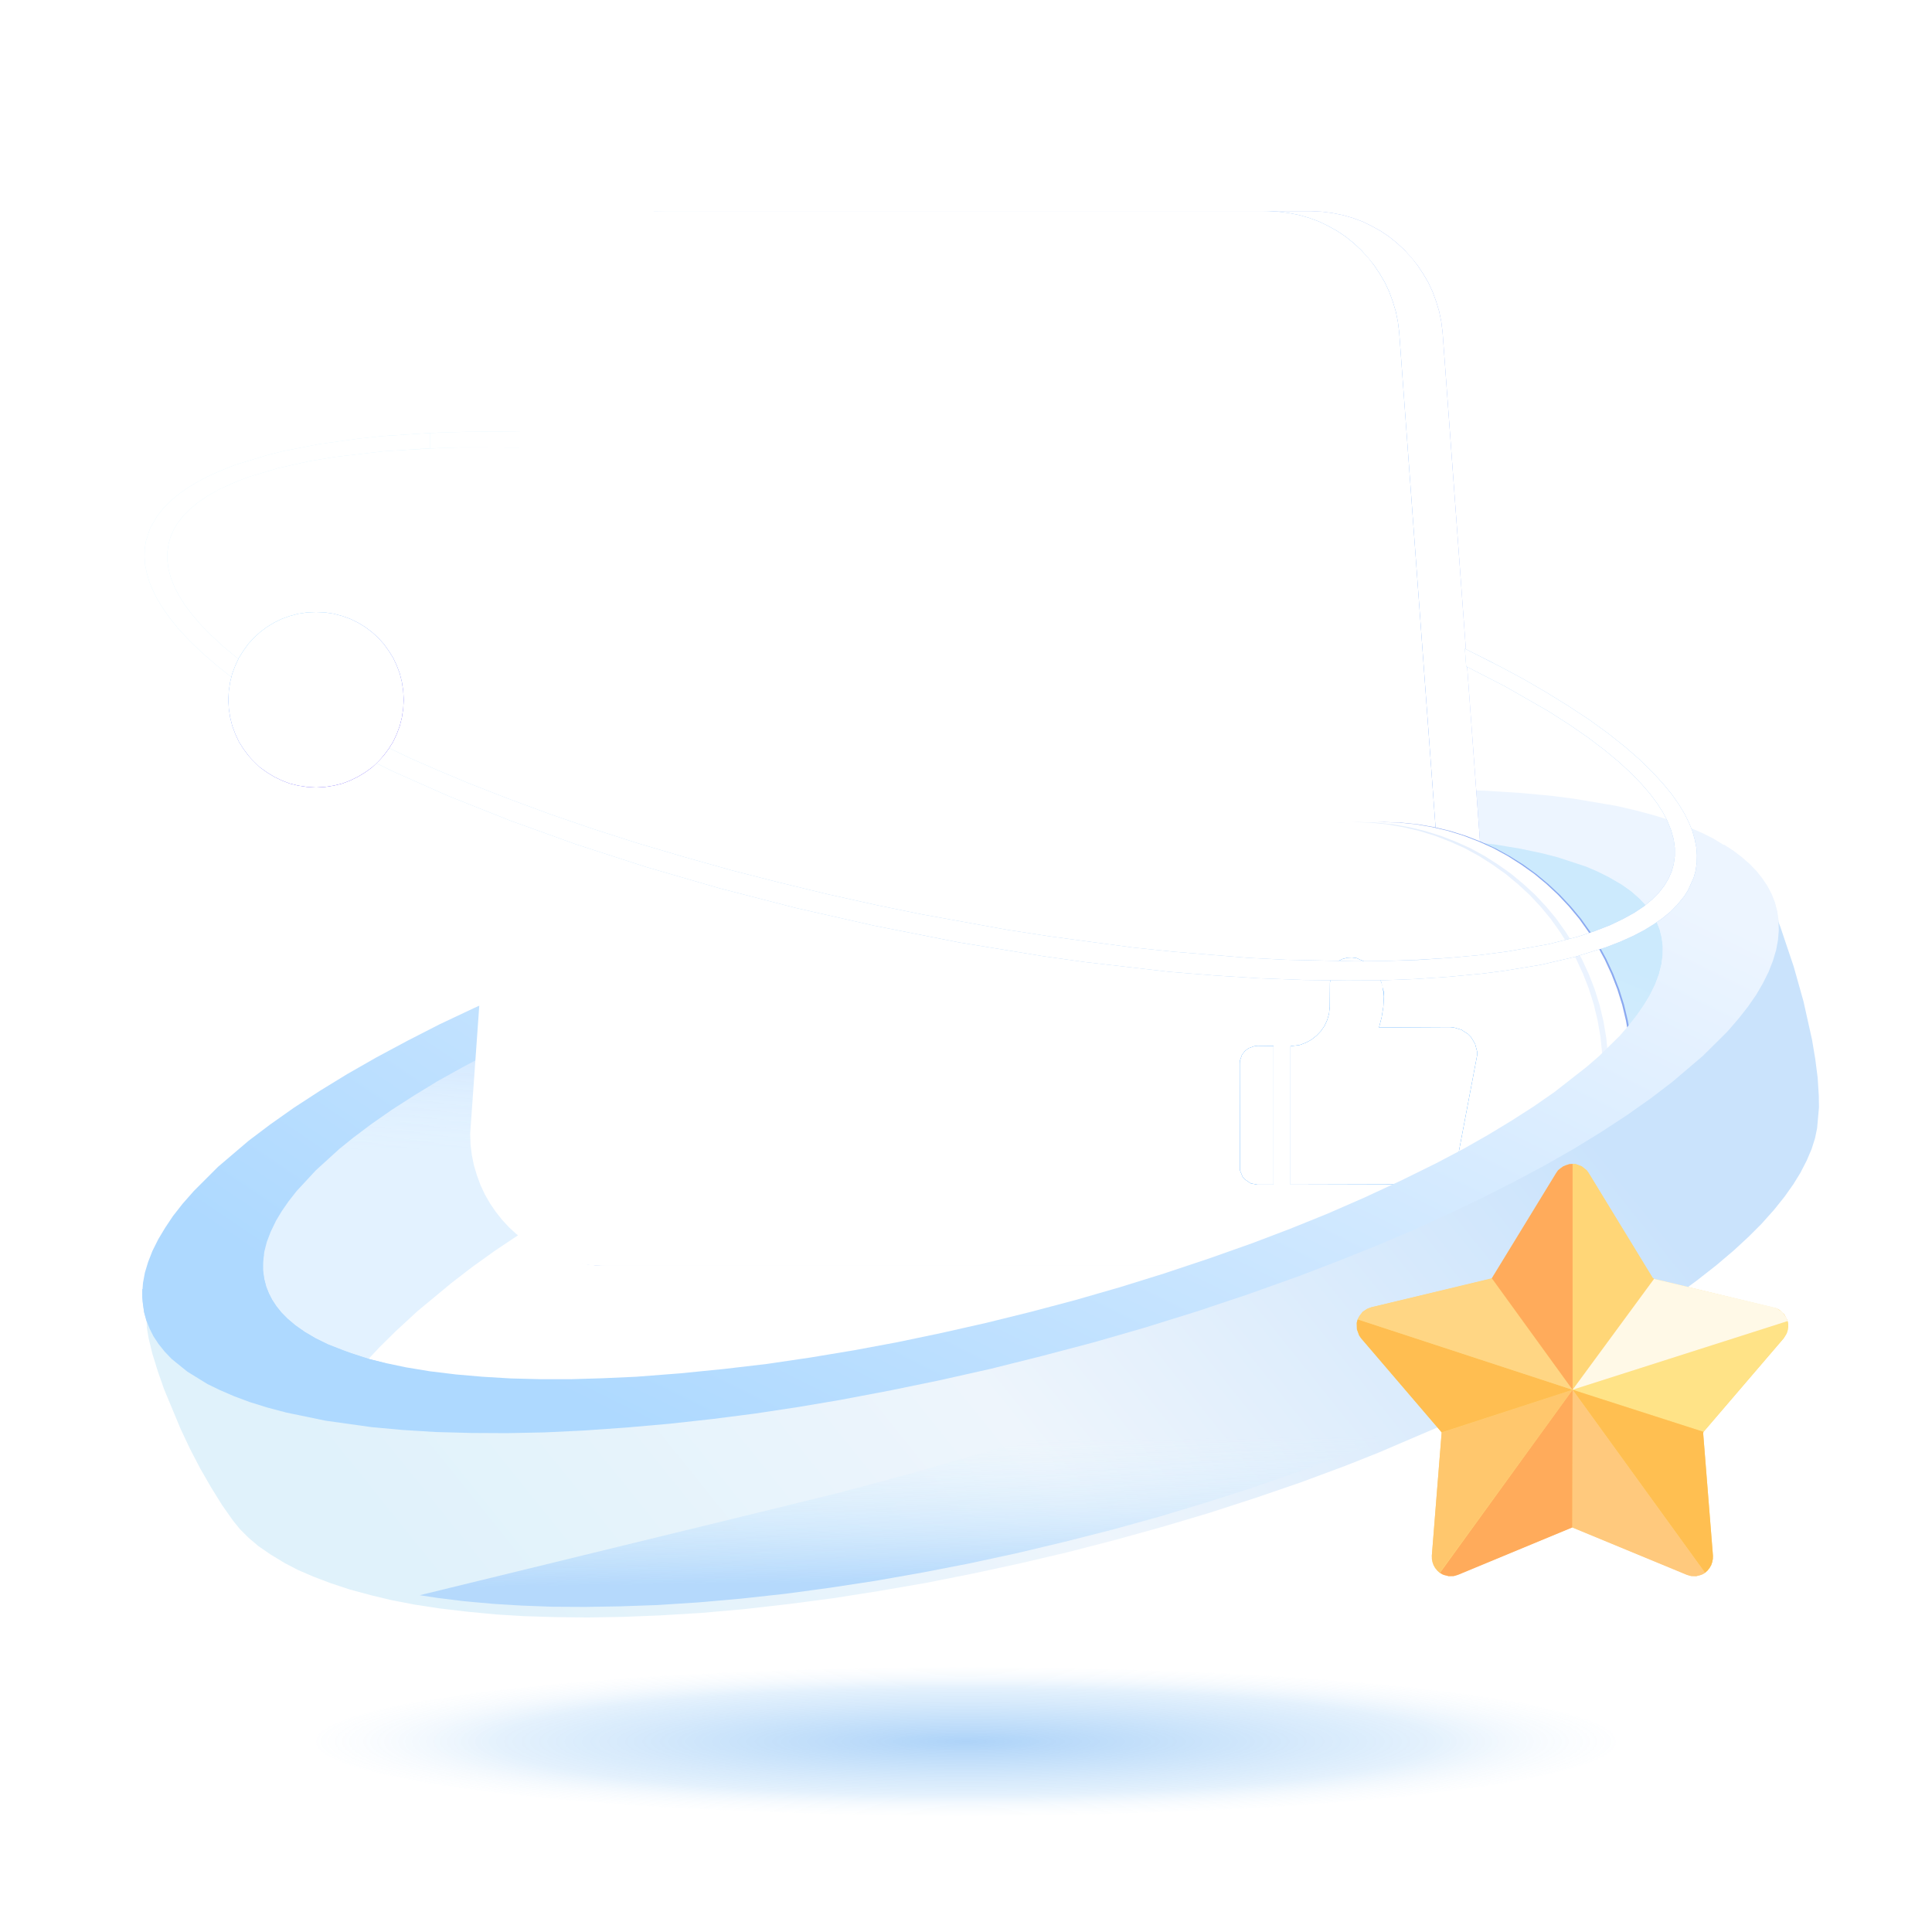 <?xml version="1.0" standalone="no"?><!DOCTYPE svg PUBLIC "-//W3C//DTD SVG 1.1//EN" "http://www.w3.org/Graphics/SVG/1.1/DTD/svg11.dtd"><svg height="1024" node-id="1" sillyvg="true" template-height="1024" template-width="1024" version="1.1" viewBox="0 0 1024 1024" width="1024" xmlns="http://www.w3.org/2000/svg" xmlns:xlink="http://www.w3.org/1999/xlink"><defs node-id="184"><linearGradient gradientUnits="objectBoundingBox" id="linear-gradient" node-id="3" spreadMethod="pad" x1="0.816" x2="0.532" y1="0.098" y2="0.363"><stop offset="0" stop-color="#cceafd"></stop><stop offset="1" stop-color="#e3f2ff"></stop></linearGradient><linearGradient gradientUnits="objectBoundingBox" id="linear-gradient-4" node-id="15" spreadMethod="pad" x1="0.367" x2="0.382" y1="0.233" y2="0.688"><stop offset="0" stop-color="#a4c5fd"></stop><stop offset="1" stop-color="#daeeff" stop-opacity="0"></stop></linearGradient><linearGradient gradientUnits="objectBoundingBox" id="linear-gradient-5" node-id="18" spreadMethod="pad" x1="0.888" x2="0.023" y1="0.208" y2="0.687"><stop offset="0" stop-color="#edf5ff"></stop><stop offset="1" stop-color="#aed9ff"></stop></linearGradient><linearGradient gradientUnits="objectBoundingBox" id="linearGradient1" node-id="204" spreadMethod="pad" x1="0.024" x2="1" y1="0.117" y2="0.772"><stop offset="0" stop-color="#dcf5ff"></stop><stop offset="1" stop-color="#91c2fa"></stop></linearGradient><linearGradient gradientUnits="objectBoundingBox" id="linear-gradient-7" node-id="31" spreadMethod="pad" x1="0.5" x2="0.5" y1="0" y2="1"><stop offset="0" stop-color="#86acf8"></stop><stop offset="0.245" stop-color="#78a1f9"></stop><stop offset="0.469" stop-color="#9bbaff"></stop><stop offset="1" stop-color="#2461ec"></stop></linearGradient><linearGradient gradientUnits="objectBoundingBox" id="linear-gradient-8" node-id="43" spreadMethod="pad" x1="0.5" x2="0.5" y1="0" y2="1"><stop offset="0" stop-color="#7ab2fa"></stop><stop offset="1" stop-color="#266cf4"></stop></linearGradient><linearGradient gradientUnits="objectBoundingBox" id="linear-gradient-9" node-id="73" spreadMethod="pad" x1="0" x2="1" y1="0.482" y2="0.5"><stop offset="0" stop-color="#dae7f9"></stop><stop offset="1" stop-color="#ecf4ff"></stop></linearGradient><linearGradient gradientUnits="objectBoundingBox" id="linear-gradient-10" node-id="90" spreadMethod="pad" x1="0.12" x2="0.935" y1="0.809" y2="0.536"><stop offset="0" stop-color="#e0f2fb"></stop><stop offset="0.468" stop-color="#eef5fc"></stop><stop offset="1" stop-color="#cae3fc"></stop></linearGradient><linearGradient gradientUnits="objectBoundingBox" id="linear-gradient-11" node-id="96" spreadMethod="pad" x1="0.44" x2="0.449" y1="0.643" y2="0.941"><stop offset="0" stop-color="#e3f5ff" stop-opacity="0"></stop><stop offset="1" stop-color="#b5d9fc"></stop></linearGradient><linearGradient gradientUnits="objectBoundingBox" id="linear-gradient-12" node-id="99" spreadMethod="pad" x1="0.058" x2="0.906" y1="0.659" y2="0.044"><stop offset="0" stop-color="#aed9ff"></stop><stop offset="1" stop-color="#edf5ff"></stop></linearGradient><linearGradient gradientUnits="objectBoundingBox" id="linear-gradient-6" node-id="21" spreadMethod="pad" x1="0.024" x2="1" y1="0.117" y2="0.772"><stop offset="0" stop-color="#dcf5ff"></stop><stop offset="1" stop-color="#91c2fa"></stop></linearGradient><linearGradient gradientUnits="objectBoundingBox" id="linear-gradient-14" node-id="109" spreadMethod="pad" x1="0.257" x2="0.73" y1="0.098" y2="0.932"><stop offset="0" stop-color="#72c4ff"></stop><stop offset="1" stop-color="#3416f8"></stop></linearGradient><radialGradient cx="0.5" cy="0.5" fx="0.5" fy="0.5" gradientUnits="objectBoundingBox" id="radial-gradient" node-id="9" r="0.537" rev="1" spreadMethod="pad"><stop offset="0" stop-color="#117fec" stop-opacity="0.341"></stop><stop offset="0.67" stop-color="#2b93ee" stop-opacity="0.129"></stop><stop offset="1" stop-color="#ffffff" stop-opacity="0"></stop></radialGradient><filter filterUnits="objectBoundingBox" height="147.159" id="减去_25" node-id="24" width="703.727" x="146.415" y="216.472"><feOffset color-interpolation-filters="linearRGB" dx="0" dy="0" in="SourceGraphic" result="result1"></feOffset><feGaussianBlur color-interpolation-filters="linearRGB" in="result1" result="blur" stdDeviation="3 3"></feGaussianBlur><feFlood color-interpolation-filters="linearRGB" flood-color="#ffffff" result="color"></feFlood><feComposite color-interpolation-filters="linearRGB" in="SourceGraphic" in2="blur" operator="out" result="result4"></feComposite><feComposite color-interpolation-filters="linearRGB" in="color" in2="result4" operator="in" result="result5"></feComposite><feComposite color-interpolation-filters="linearRGB" in="result5" in2="SourceGraphic" operator="in" result="result6"></feComposite></filter><filter filterUnits="objectBoundingBox" height="670.758" id="路径_1737" node-id="36" width="623.551" x="224.227" y="56.033"><feOffset color-interpolation-filters="linearRGB" dx="0" dy="0" in="SourceGraphic" result="result1"></feOffset><feGaussianBlur color-interpolation-filters="linearRGB" in="result1" result="blur-2" stdDeviation="7.5 7.5"></feGaussianBlur><feFlood color-interpolation-filters="linearRGB" flood-color="#ffffff" flood-opacity="0.588" result="color-2"></feFlood><feComposite color-interpolation-filters="linearRGB" in="SourceGraphic" in2="blur-2" operator="out" result="result4"></feComposite><feComposite color-interpolation-filters="linearRGB" in="color-2" in2="result4" operator="in" result="result5"></feComposite><feComposite color-interpolation-filters="linearRGB" in="result5" in2="SourceGraphic" operator="in" result="result6"></feComposite></filter><filter filterUnits="objectBoundingBox" height="670.758" id="路径_1738" node-id="46" width="625.951" x="199.027" y="56.033"><feOffset color-interpolation-filters="linearRGB" dx="0" dy="0" in="SourceGraphic" result="result1"></feOffset><feGaussianBlur color-interpolation-filters="linearRGB" in="result1" result="blur-3" stdDeviation="20 20"></feGaussianBlur><feFlood color-interpolation-filters="linearRGB" flood-color="#ffffff" flood-opacity="0.788" result="color-3"></feFlood><feComposite color-interpolation-filters="linearRGB" in="SourceGraphic" in2="blur-3" operator="out" result="result4"></feComposite><feComposite color-interpolation-filters="linearRGB" in="color-3" in2="result4" operator="in" result="result5"></feComposite><feComposite color-interpolation-filters="linearRGB" in="result5" in2="SourceGraphic" operator="in" result="result6"></feComposite></filter><filter filterUnits="objectBoundingBox" height="670.758" id="路径_1739" node-id="53" width="623.551" x="200.227" y="56.033"><feOffset color-interpolation-filters="linearRGB" dx="-3" dy="0" in="SourceGraphic" result="result1"></feOffset><feGaussianBlur color-interpolation-filters="linearRGB" in="result1" result="blur-4" stdDeviation="3 3"></feGaussianBlur><feFlood color-interpolation-filters="linearRGB" flood-color="#ffffff" flood-opacity="0.4" result="color-4"></feFlood><feComposite color-interpolation-filters="linearRGB" in="SourceGraphic" in2="blur-4" operator="out" result="result4"></feComposite><feComposite color-interpolation-filters="linearRGB" in="color-4" in2="result4" operator="in" result="result5"></feComposite><feComposite color-interpolation-filters="linearRGB" in="result5" in2="SourceGraphic" operator="in" result="result6"></feComposite></filter><filter filterUnits="objectBoundingBox" height="194.516" id="路径_1740" node-id="60" width="313.032" x="355.484" y="198.17"><feOffset color-interpolation-filters="linearRGB" dx="0" dy="6" in="SourceGraphic" result="result1"></feOffset><feGaussianBlur color-interpolation-filters="linearRGB" in="result1" result="blur-5" stdDeviation="6 6"></feGaussianBlur><feFlood color-interpolation-filters="linearRGB" flood-color="#023d8a" flood-opacity="0.251" result="result3"></feFlood><feComposite color-interpolation-filters="linearRGB" in="result3" in2="blur-5" operator="in" result="result4"></feComposite><feComposite color-interpolation-filters="linearRGB" in="SourceGraphic" in2="result4" operator="over" result="result5"></feComposite></filter><filter filterUnits="objectBoundingBox" height="316.8" id="椭圆_700" node-id="66" width="316.8" x="575.09" y="409.29"><feOffset color-interpolation-filters="linearRGB" dx="-1" dy="0" in="SourceGraphic" result="result1"></feOffset><feGaussianBlur color-interpolation-filters="linearRGB" in="result1" result="blur-6" stdDeviation="1.5 1.5"></feGaussianBlur><feFlood color-interpolation-filters="linearRGB" flood-color="#ffffff" flood-opacity="0.612" result="color-5"></feFlood><feComposite color-interpolation-filters="linearRGB" in="SourceGraphic" in2="blur-6" operator="out" result="result4"></feComposite><feComposite color-interpolation-filters="linearRGB" in="color-5" in2="result4" operator="in" result="result5"></feComposite><feComposite color-interpolation-filters="linearRGB" in="result5" in2="SourceGraphic" operator="in" result="result6"></feComposite></filter><filter filterUnits="objectBoundingBox" height="316.8" id="椭圆_701" node-id="76" width="318" x="560.99" y="409.29"><feOffset color-interpolation-filters="linearRGB" dx="-3" dy="0" in="SourceGraphic" result="result1"></feOffset><feGaussianBlur color-interpolation-filters="linearRGB" in="result1" result="blur-7" stdDeviation="6 6"></feGaussianBlur><feFlood color-interpolation-filters="linearRGB" flood-color="#ffffff" result="color-6"></feFlood><feComposite color-interpolation-filters="linearRGB" in="SourceGraphic" in2="blur-7" operator="out" result="result4"></feComposite><feComposite color-interpolation-filters="linearRGB" in="color-6" in2="result4" operator="in" result="result5"></feComposite><feComposite color-interpolation-filters="linearRGB" in="result5" in2="SourceGraphic" operator="in" result="result6"></feComposite></filter><filter filterUnits="objectBoundingBox" height="120.442" id="点赞_块" node-id="83" width="125.885" x="657.052" y="507.465"><feOffset color-interpolation-filters="linearRGB" dx="0" dy="0" in="SourceGraphic" result="result1"></feOffset><feGaussianBlur color-interpolation-filters="linearRGB" in="result1" result="blur-8" stdDeviation="6 6"></feGaussianBlur><feFlood color-interpolation-filters="linearRGB" flood-color="#ffffff" result="color-7"></feFlood><feComposite color-interpolation-filters="linearRGB" in="SourceGraphic" in2="blur-8" operator="out" result="result4"></feComposite><feComposite color-interpolation-filters="linearRGB" in="color-7" in2="result4" operator="in" result="result5"></feComposite><feComposite color-interpolation-filters="linearRGB" in="result5" in2="SourceGraphic" operator="in" result="result6"></feComposite></filter><filter filterUnits="objectBoundingBox" height="348.325" id="减去_21" node-id="102" width="987.425" x="-5.725" y="200.454"><feOffset color-interpolation-filters="linearRGB" dx="0" dy="0" in="SourceGraphic" result="result1"></feOffset><feGaussianBlur color-interpolation-filters="linearRGB" in="result1" result="blur-9" stdDeviation="3 3"></feGaussianBlur><feFlood color-interpolation-filters="linearRGB" flood-color="#ffffff" result="color-8"></feFlood><feComposite color-interpolation-filters="linearRGB" in="SourceGraphic" in2="blur-9" operator="out" result="result4"></feComposite><feComposite color-interpolation-filters="linearRGB" in="color-8" in2="result4" operator="in" result="result5"></feComposite><feComposite color-interpolation-filters="linearRGB" in="result5" in2="SourceGraphic" operator="in" result="result6"></feComposite></filter><filter filterUnits="objectBoundingBox" height="111.6" id="椭圆_744" node-id="112" width="111.6" x="111.7" y="315.07"><feOffset color-interpolation-filters="linearRGB" dx="0" dy="0" in="SourceGraphic" result="result1"></feOffset><feGaussianBlur color-interpolation-filters="linearRGB" in="result1" result="blur-10" stdDeviation="10 10"></feGaussianBlur><feFlood color-interpolation-filters="linearRGB" flood-color="#ffffff" flood-opacity="0.82" result="color-9"></feFlood><feComposite color-interpolation-filters="linearRGB" in="SourceGraphic" in2="blur-10" operator="out" result="result4"></feComposite><feComposite color-interpolation-filters="linearRGB" in="color-9" in2="result4" operator="in" result="result5"></feComposite><feComposite color-interpolation-filters="linearRGB" in="result5" in2="SourceGraphic" operator="in" result="result6"></feComposite></filter><clipPath id="clip-购物" node-id="119"><path d="M 0.00 0.00 L 1024.00 0.00 L 1024.00 1024.00 L 0.00 1024.00 Z" fill="#000000" fill-rule="nonzero" node-id="412" stroke="none" target-height="1024" target-width="1024" target-x="0" target-y="0"></path></clipPath><clipPath id="clip-path" node-id="13"><path d="M 183.30 719.50 L 191.50 710.40 L 198.80 703.10 L 207.40 695.10 L 219.20 685.00 L 237.40 670.80 L 260.40 654.70 L 273.50 646.30 L 288.30 637.40 L 303.30 628.90 L 319.90 620.20 L 338.40 611.20 L 352.20 604.80 L 382.80 592.00 L 399.70 585.50 L 416.30 579.50 L 434.00 573.60 L 452.90 567.80 L 472.80 562.10 L 495.70 556.10 L 517.90 550.70 L 539.30 545.80 L 560.10 541.50 L 581.20 537.60 L 620.80 531.10 L 639.30 528.70 L 664.30 525.80 L 687.40 523.80 L 708.80 522.40 L 730.20 521.60 L 749.40 521.30 L 766.70 521.60 L 784.00 522.40 L 798.70 523.50 L 811.30 525.00 L 829.00 528.20 L 840.80 531.70 L 845.40 533.60 L 848.80 535.40 L 851.10 537.10 L 852.60 538.70 L 855.10 543.80 L 857.90 547.80 L 859.40 549.10 L 860.90 549.80 L 862.20 549.90 L 864.90 549.30 L 867.90 546.90 L 869.40 545.20 L 875.20 535.40 L 878.90 527.10 L 880.70 521.70 L 882.10 516.00 L 883.00 509.60 L 883.10 500.80 L 882.50 496.10 L 881.50 491.50 L 879.80 486.80 L 877.50 482.00 L 873.10 475.20 L 866.60 468.30 L 863.30 465.70 L 859.10 463.10 L 853.80 460.50 L 847.20 457.80 L 838.50 455.10 L 828.20 452.40 L 816.00 449.90 L 803.70 447.90 L 790.20 446.10 L 775.10 444.60 L 744.10 442.80 L 710.00 442.40 L 674.00 443.40 L 637.10 446.00 L 618.30 447.90 L 599.50 450.20 L 580.80 453.00 L 562.20 456.20 L 543.80 459.80 L 525.70 463.90 L 508.20 468.40 L 473.30 478.10 L 416.10 494.50 L 371.80 508.30 L 350.00 515.60 L 328.90 523.20 L 308.50 531.00 L 293.30 537.20 L 264.40 550.20 L 250.70 557.00 L 237.10 564.20 L 224.20 571.70 L 211.80 579.40 L 200.10 587.40 L 190.90 594.20 L 182.10 601.20 L 173.70 608.30 L 165.80 615.70 L 158.40 623.30 L 152.30 630.10 L 147.20 636.30 L 143.10 642.00 L 139.90 647.20 L 136.80 652.90 L 134.50 658.00 L 132.90 662.70 L 131.90 667.00 L 131.30 671.50 L 131.10 675.60 L 131.40 679.40 L 132.20 683.00 L 133.30 686.50 L 136.50 692.80 L 141.60 699.10 L 145.00 702.30 L 148.70 705.10 L 154.60 708.90 L 160.50 711.90 L 166.50 714.50 L 176.60 717.90 L 183.30 719.50 Z" fill="#000000" fill-rule="nonzero" id="路径_1773" node-id="14" stroke="none" target-height="277.1" target-width="752" target-x="131.1" target-y="442.4"></path></clipPath><clipPath id="clip-path-2" node-id="94"><path d="M 78.10 702.60 L 82.70 716.40 L 91.20 739.40 L 98.80 757.80 L 103.00 767.10 L 112.30 785.00 L 117.30 793.30 L 122.30 800.50 L 125.90 805.00 L 130.40 809.50 L 135.70 813.90 L 142.00 818.40 L 149.50 822.80 L 156.60 826.50 L 164.70 830.10 L 173.90 833.60 L 184.20 836.90 L 195.70 840.10 L 206.60 842.60 L 218.60 844.90 L 231.70 846.90 L 246.10 848.70 L 261.80 850.10 L 276.60 851.00 L 292.70 851.60 L 310.00 851.70 L 328.60 851.40 L 348.60 850.70 L 370.20 849.30 L 392.90 847.30 L 416.60 844.70 L 440.20 841.50 L 464.40 837.80 L 489.30 833.40 L 514.00 828.60 L 539.00 823.20 L 564.20 817.20 L 589.40 810.80 L 614.30 803.90 L 639.20 796.40 L 663.90 788.50 L 688.10 780.10 L 711.70 771.30 L 729.40 764.40 L 746.60 757.20 L 779.60 742.30 L 799.20 732.70 L 817.00 723.50 L 833.10 714.80 L 847.60 706.40 L 862.40 697.50 L 875.70 689.00 L 887.40 680.90 L 897.80 673.30 L 908.40 665.10 L 917.50 657.30 L 925.50 650.00 L 932.30 643.20 L 939.00 635.70 L 944.60 628.70 L 949.20 622.20 L 952.90 616.10 L 956.30 609.50 L 958.80 603.40 L 960.70 597.70 L 961.80 592.40 L 962.40 587.10 L 962.70 575.10 L 962.10 565.60 L 960.80 555.60 L 957.00 535.30 L 954.60 525.30 L 949.40 506.80 L 942.30 485.70 L 939.30 478.00 L 938.80 477.50 L 937.10 477.50 L 935.60 478.20 L 932.70 480.50 L 928.50 484.60 L 919.00 495.50 L 908.10 509.20 L 896.90 524.10 L 869.30 562.90 L 767.30 626.80 L 554.60 711.30 L 310.90 747.50 L 157.70 734.50 Z" fill="#000000" fill-rule="nonzero" id="路径_1780" node-id="95" stroke="none" target-height="374.2" target-width="884.6" target-x="78.1" target-y="477.5"></path></clipPath></defs><g clip-path="url(#clip-购物)" id="购物" node-id="121"><path d="M 0.00 0.00 L 1024.00 0.00 L 1024.00 1024.00 L 0.00 1024.00 Z" fill="#01275a" fill-opacity="0" fill-rule="nonzero" node-id="423" stroke="none" target-height="1024" target-width="1024" target-x="0" target-y="0"></path><path d="M 856.50 923.00 L 856.20 924.60 L 855.30 926.30 L 853.80 928.00 L 851.20 930.00 L 847.40 932.10 L 843.00 934.00 L 830.20 938.10 L 810.10 942.70 L 796.70 945.20 L 780.80 947.60 L 747.20 951.80 L 727.50 953.70 L 697.30 956.20 L 663.50 958.40 L 628.70 960.00 L 591.00 961.30 L 552.50 962.10 L 512.00 962.40 L 471.50 962.10 L 433.00 961.30 L 395.30 960.00 L 360.50 958.40 L 326.70 956.20 L 296.50 953.70 L 276.80 951.80 L 243.20 947.60 L 227.30 945.20 L 202.50 940.30 L 186.70 936.00 L 176.60 932.10 L 172.80 930.00 L 170.20 928.00 L 168.70 926.30 L 167.80 924.60 L 167.50 923.00 L 167.80 921.50 L 168.70 919.80 L 170.20 918.00 L 172.80 916.10 L 176.60 914.00 L 186.70 910.10 L 202.50 905.70 L 213.90 903.30 L 227.30 900.90 L 259.10 896.30 L 296.50 892.40 L 326.70 889.90 L 360.50 887.70 L 395.30 886.00 L 433.00 884.80 L 471.50 884.00 L 512.00 883.70 L 552.50 884.00 L 591.00 884.80 L 628.70 886.00 L 663.50 887.70 L 697.30 889.90 L 727.50 892.40 L 747.20 894.30 L 780.80 898.40 L 796.70 900.90 L 810.10 903.30 L 830.20 908.00 L 843.00 912.10 L 847.40 914.00 L 851.20 916.10 L 853.80 918.00 L 855.30 919.80 L 856.20 921.50 L 856.50 923.00 Z" fill="url(#radial-gradient)" fill-rule="nonzero" group-id="1" id="椭圆_747" node-id="123" stroke="none" target-height="78.7" target-width="689" target-x="167.5" target-y="883.7"></path><path d="M 185.80 731.60 L 193.80 721.90 L 201.10 714.10 L 209.60 705.70 L 221.20 695.00 L 239.30 680.00 L 250.60 671.30 L 262.20 663.00 L 275.20 654.30 L 289.90 645.00 L 304.90 636.10 L 321.50 627.00 L 339.80 617.70 L 353.60 611.10 L 384.10 597.90 L 401.00 591.30 L 417.60 585.20 L 435.30 579.20 L 454.10 573.30 L 474.10 567.60 L 497.00 561.60 L 519.20 556.10 L 561.50 546.80 L 582.70 542.70 L 622.60 536.00 L 641.20 533.30 L 666.40 530.20 L 689.80 527.80 L 711.40 526.20 L 733.00 525.00 L 752.50 524.40 L 770.00 524.40 L 787.50 524.90 L 802.50 525.80 L 815.30 527.00 L 833.30 529.80 L 845.30 533.00 L 850.00 534.80 L 853.40 536.60 L 855.80 538.30 L 857.30 539.90 L 859.80 544.90 L 861.60 547.60 L 863.50 549.70 L 868.10 552.70 L 870.40 553.60 L 874.10 554.40 L 877.60 554.60 L 884.20 553.70 L 888.90 552.20 L 890.70 551.50 L 893.60 544.70 L 897.40 533.60 L 899.20 526.50 L 900.70 519.10 L 901.60 511.00 L 901.70 500.00 L 901.20 494.30 L 900.10 488.80 L 898.50 483.30 L 896.30 477.90 L 894.20 474.10 L 891.70 470.40 L 888.80 466.80 L 885.30 463.30 L 875.80 459.50 L 868.30 457.30 L 856.60 454.30 L 841.50 451.20 L 825.40 448.40 L 806.60 445.60 L 787.00 443.30 L 765.30 441.30 L 743.00 439.80 L 719.20 438.70 L 686.80 438.30 L 653.30 439.10 L 636.50 440.00 L 602.70 443.00 L 586.00 445.10 L 569.50 447.70 L 553.00 450.70 L 537.00 454.20 L 521.40 458.20 L 472.60 471.80 L 422.00 486.90 L 370.90 503.40 L 345.60 512.20 L 321.00 521.30 L 289.00 534.10 L 258.70 547.50 L 230.70 561.40 L 221.40 566.70 L 212.70 572.30 L 204.70 578.00 L 196.90 584.10 L 182.70 596.30 L 154.80 622.30 L 146.40 629.40 L 141.50 634.30 L 137.50 638.90 L 134.40 643.30 L 131.90 647.50 L 129.90 652.10 L 128.40 656.40 L 127.50 660.60 L 127.20 664.70 L 127.30 668.80 L 127.80 672.80 L 128.60 676.70 L 129.90 680.50 L 132.20 685.50 L 134.90 690.20 L 138.10 694.80 L 145.50 703.30 L 156.00 712.70 L 168.50 721.70 L 173.90 725.10 L 185.80 731.60 Z" fill="url(#linear-gradient)" fill-rule="nonzero" group-id="2" id="路径_1771" node-id="124" stroke="none" target-height="293.3" target-width="774.5" target-x="127.2" target-y="438.3"></path><g clip-path="url(#clip-path)" group-id="3" node-id="434"><path d="M 188.90 686.20 L 208.40 673.50 L 244.00 651.60 L 275.60 633.10 L 311.60 613.30 L 350.70 593.40 L 370.80 583.80 L 391.30 574.70 L 411.60 566.20 L 438.70 556.10 L 451.90 551.70 L 465.20 547.80 L 478.00 544.40 L 507.90 538.00 L 541.50 530.10 L 566.00 523.70 L 588.80 517.30 L 610.80 510.60 L 630.60 504.30 L 665.60 492.30 L 692.30 482.30 L 715.40 473.00 L 636.60 433.30 L 593.50 440.70 L 556.50 448.10 L 512.10 458.20 L 487.60 464.30 L 462.70 471.00 L 436.90 478.50 L 402.30 489.60 L 367.70 502.00 L 350.80 508.70 L 334.20 515.70 L 315.50 524.20 L 297.70 532.90 L 280.90 541.70 L 264.20 551.00 L 248.50 560.10 L 219.50 578.50 L 194.00 595.90 L 176.50 608.80 L 161.80 620.20 L 138.00 640.00 L 118.20 658.10 Z" fill="url(#linear-gradient-4)" fill-rule="nonzero" group-id="3,13" id="路径_1772" node-id="126" stroke="none" target-height="252.9" target-width="597.2" target-x="118.2" target-y="433.3"></path></g><path d="M 130.50 742.40 L 116.50 736.80 L 110.10 733.60 L 99.40 727.00 L 91.00 720.20 L 87.20 716.30 L 84.00 712.30 L 81.40 708.20 L 79.20 704.00 L 77.60 699.70 L 76.30 695.00 L 75.60 690.10 L 75.40 685.10 L 75.80 679.90 L 76.80 674.50 L 78.50 668.90 L 80.80 663.00 L 83.90 656.80 L 87.50 650.80 L 91.70 644.50 L 96.80 638.00 L 102.70 631.30 L 115.60 618.40 L 131.80 604.60 L 143.20 596.00 L 155.80 587.10 L 169.80 578.00 L 184.00 569.30 L 199.40 560.50 L 216.00 551.60 L 233.00 542.90 L 251.00 534.40 L 270.00 525.80 L 289.10 517.70 L 309.00 509.60 L 329.80 501.70 L 356.80 492.10 L 383.90 483.00 L 411.20 474.50 L 438.70 466.60 L 466.30 459.20 L 493.10 452.60 L 519.80 446.60 L 546.60 441.00 L 572.90 436.10 L 595.40 432.30 L 618.00 428.90 L 640.60 426.00 L 663.20 423.50 L 685.90 421.40 L 708.60 419.80 L 729.70 418.90 L 749.60 418.50 L 768.40 418.50 L 787.30 419.10 L 804.90 420.20 L 821.40 421.70 L 834.00 423.30 L 856.50 427.10 L 866.50 429.40 L 876.60 432.10 L 885.90 435.00 L 894.30 438.10 L 901.80 441.30 L 908.20 444.50 L 918.90 451.10 L 927.30 457.90 L 931.00 461.80 L 934.20 465.80 L 936.90 469.90 L 939.10 474.10 L 940.70 478.30 L 942.00 483.10 L 942.70 488.00 L 942.90 493.00 L 942.40 498.20 L 941.40 503.50 L 939.80 509.20 L 937.50 515.10 L 934.40 521.30 L 931.70 526.00 L 862.30 544.70 L 866.80 539.30 L 870.80 533.50 L 874.50 527.50 L 877.30 521.70 L 879.30 516.30 L 880.60 511.10 L 881.30 506.20 L 881.30 501.50 L 880.80 497.00 L 879.70 492.60 L 878.00 488.30 L 875.70 484.30 L 872.80 480.30 L 869.30 476.50 L 865.00 472.70 L 859.90 469.00 L 853.90 465.50 L 846.90 462.00 L 840.60 459.30 L 825.70 454.40 L 817.10 452.20 L 805.70 449.80 L 793.00 447.70 L 778.90 446.00 L 765.00 444.80 L 750.10 444.00 L 734.10 443.60 L 718.10 443.60 L 701.30 444.00 L 683.40 444.90 L 660.30 446.60 L 637.20 448.90 L 614.10 451.70 L 591.20 455.00 L 568.30 458.80 L 545.10 463.20 L 521.70 468.00 L 498.30 473.30 L 474.70 479.10 L 450.90 485.50 L 427.30 492.30 L 403.80 499.50 L 380.40 507.30 L 357.20 515.50 L 337.20 523.10 L 317.50 531.10 L 297.90 539.60 L 278.50 548.60 L 259.40 558.10 L 245.10 565.70 L 231.80 573.10 L 219.70 580.50 L 207.70 588.20 L 196.80 595.80 L 187.10 603.10 L 179.80 609.00 L 167.40 620.30 L 157.20 631.30 L 152.90 636.80 L 149.30 642.00 L 146.30 647.00 L 143.50 652.80 L 141.40 658.30 L 140.10 663.40 L 139.50 668.30 L 139.40 673.00 L 140.00 677.60 L 141.10 682.00 L 142.50 685.50 L 144.30 689.00 L 146.50 692.40 L 149.20 695.70 L 152.40 698.90 L 156.60 702.50 L 161.50 705.90 L 167.20 709.30 L 173.80 712.60 L 181.30 715.60 L 196.50 720.60 L 204.30 722.50 Z" fill="url(#linear-gradient-5)" fill-rule="nonzero" group-id="4" id="减去_23" node-id="127" stroke="none" target-height="323.9" target-width="867.5" target-x="75.4" target-y="418.5"></path><path d="M 791.50 351.40 L 773.20 351.40 L 755.70 343.20 L 736.90 335.10 L 716.90 327.00 L 696.70 319.30 L 675.50 311.80 L 653.30 304.40 L 631.00 297.40 L 607.90 290.60 L 584.10 284.10 L 560.20 278.00 L 535.80 272.10 L 510.90 266.60 L 487.90 261.90 L 442.60 253.70 L 397.70 247.10 L 354.70 242.10 L 314.60 238.90 L 275.90 237.20 L 244.80 237.10 L 232.30 237.50 L 208.40 238.80 L 205.10 231.00 L 232.40 229.30 L 246.70 228.90 L 261.70 228.70 L 285.30 229.10 L 308.90 230.00 L 332.40 231.50 L 356.00 233.40 L 379.50 235.90 L 423.10 241.60 L 467.60 249.00 L 512.70 257.80 L 554.30 267.30 L 595.00 277.80 L 633.50 289.00 L 670.60 301.00 L 705.40 313.40 L 738.10 326.50 L 765.90 338.80 L 791.50 351.40 Z" fill="url(#linearGradient1)" fill-rule="nonzero" group-id="5,14" id="减去_25-2" node-id="129" stroke="none" target-height="122.7" target-width="586.4" target-x="205.1" target-y="228.7"></path><path d="M 791.50 351.40 L 773.20 351.40 L 755.70 343.20 L 736.90 335.10 L 716.90 327.00 L 696.70 319.30 L 675.50 311.80 L 653.30 304.40 L 631.00 297.40 L 607.90 290.60 L 584.10 284.10 L 560.20 278.00 L 535.80 272.10 L 510.90 266.60 L 487.90 261.90 L 442.60 253.70 L 397.70 247.10 L 354.70 242.10 L 314.60 238.90 L 275.90 237.20 L 244.80 237.10 L 232.30 237.50 L 208.40 238.80 L 205.10 231.00 L 232.40 229.30 L 246.70 228.90 L 261.70 228.70 L 285.30 229.10 L 308.90 230.00 L 332.40 231.50 L 356.00 233.40 L 379.50 235.90 L 423.10 241.60 L 467.60 249.00 L 512.70 257.80 L 554.30 267.30 L 595.00 277.80 L 633.50 289.00 L 670.60 301.00 L 705.40 313.40 L 738.10 326.50 L 765.90 338.80 L 791.50 351.40 Z" fill="#ffffff" fill-rule="nonzero" filter="url(#减去_25)" group-id="5,15,35" id="减去_25-3" node-id="131" stroke="none" target-height="122.7" target-width="586.4" target-x="205.1" target-y="228.7"></path><path d="M 376.20 111.90 L 694.80 111.90 L 700.60 112.20 L 706.20 112.90 L 711.70 114.00 L 716.90 115.50 L 722.10 117.40 L 727.00 119.80 L 731.70 122.40 L 736.20 125.40 L 740.40 128.80 L 744.30 132.40 L 747.90 136.40 L 751.30 140.60 L 754.30 145.10 L 757.00 149.70 L 759.30 154.60 L 761.20 159.80 L 762.80 165.10 L 763.90 170.50 L 764.60 176.10 L 795.80 600.90 L 795.60 606.70 L 794.90 612.30 L 793.80 617.70 L 792.20 623.00 L 790.30 628.20 L 788.00 633.10 L 785.30 637.80 L 782.30 642.20 L 778.90 646.50 L 775.30 650.40 L 771.40 654.00 L 767.20 657.40 L 762.70 660.40 L 758.00 663.10 L 753.10 665.40 L 747.90 667.30 L 742.70 668.90 L 737.20 670.00 L 731.60 670.60 L 725.80 670.90 L 346.20 670.90 L 340.40 670.60 L 334.80 670.00 L 329.30 668.90 L 324.10 667.30 L 318.90 665.40 L 314.00 663.10 L 309.30 660.40 L 304.80 657.40 L 300.60 654.00 L 296.70 650.40 L 293.10 646.50 L 289.70 642.20 L 286.70 637.80 L 284.00 633.10 L 281.70 628.20 L 279.80 623.00 L 278.20 617.70 L 277.10 612.30 L 276.40 606.70 L 276.20 600.90 L 306.40 176.10 L 307.10 170.50 L 308.20 165.10 L 309.80 159.80 L 311.70 154.60 L 314.00 149.70 L 316.70 145.10 L 319.70 140.60 L 323.10 136.40 L 326.70 132.40 L 330.60 128.80 L 334.80 125.40 L 339.30 122.40 L 344.00 119.80 L 348.90 117.40 L 354.10 115.50 L 359.30 114.00 L 364.80 112.90 L 370.40 112.20 L 376.20 111.90 Z" fill="url(#linear-gradient-7)" fill-rule="nonzero" group-id="6,16,36,45" id="路径_1737-2" node-id="135" stroke="none" target-height="559" target-width="519.6" target-x="276.2" target-y="111.9"></path><path d="M 376.20 111.90 L 694.80 111.90 L 700.60 112.20 L 706.20 112.90 L 711.70 114.00 L 716.90 115.50 L 722.10 117.40 L 727.00 119.80 L 731.70 122.40 L 736.20 125.40 L 740.40 128.80 L 744.30 132.40 L 748.00 136.40 L 751.30 140.60 L 754.30 145.10 L 757.00 149.70 L 759.30 154.60 L 761.20 159.80 L 762.80 165.10 L 763.90 170.50 L 764.60 176.10 L 795.80 600.90 L 795.60 606.70 L 794.90 612.30 L 793.80 617.70 L 792.20 623.00 L 790.30 628.20 L 788.00 633.10 L 785.30 637.80 L 782.30 642.20 L 779.00 646.50 L 775.30 650.40 L 771.40 654.00 L 767.20 657.40 L 762.70 660.40 L 758.00 663.10 L 753.10 665.40 L 747.90 667.30 L 742.70 668.90 L 737.20 670.00 L 731.60 670.60 L 725.80 670.90 L 346.20 670.90 L 340.40 670.60 L 334.80 670.00 L 329.30 668.90 L 324.10 667.30 L 318.90 665.40 L 314.00 663.10 L 309.30 660.40 L 304.90 657.40 L 300.60 654.00 L 296.70 650.40 L 293.10 646.50 L 289.70 642.20 L 286.70 637.80 L 284.00 633.10 L 281.70 628.20 L 279.80 623.00 L 278.20 617.70 L 277.10 612.30 L 276.40 606.70 L 276.20 600.90 L 306.40 176.10 L 307.10 170.50 L 308.20 165.10 L 309.80 159.80 L 311.70 154.60 L 314.00 149.70 L 316.70 145.10 L 319.70 140.60 L 323.10 136.40 L 326.70 132.40 L 330.60 128.80 L 334.90 125.40 L 339.30 122.40 L 344.00 119.80 L 348.90 117.40 L 354.10 115.50 L 359.30 114.00 L 364.80 112.90 L 370.40 112.20 L 376.20 111.90 Z" fill="#ffffff" fill-rule="nonzero" filter="url(#路径_1737)" group-id="6,16,36,46,56" id="路径_1737-3" node-id="137" stroke="none" target-height="559" target-width="519.6" target-x="276.2" target-y="111.9"></path><path d="M 352.20 111.90 L 671.80 111.90 L 677.60 112.20 L 683.20 112.90 L 688.70 114.00 L 693.90 115.50 L 699.10 117.40 L 704.00 119.80 L 708.70 122.40 L 713.20 125.40 L 717.40 128.80 L 721.30 132.40 L 724.90 136.40 L 728.30 140.60 L 731.30 145.10 L 734.00 149.70 L 736.30 154.60 L 738.20 159.80 L 739.80 165.10 L 740.90 170.50 L 741.60 176.10 L 772.80 600.90 L 772.60 606.70 L 771.90 612.30 L 770.80 617.70 L 769.20 623.00 L 767.30 628.20 L 765.00 633.10 L 762.30 637.80 L 759.30 642.20 L 755.90 646.50 L 752.30 650.40 L 748.40 654.00 L 744.20 657.40 L 739.70 660.40 L 735.00 663.10 L 730.10 665.40 L 724.90 667.30 L 719.70 668.90 L 714.20 670.00 L 708.60 670.60 L 702.80 670.90 L 321.20 670.90 L 315.40 670.60 L 309.80 670.00 L 304.30 668.90 L 299.10 667.30 L 293.90 665.40 L 289.00 663.10 L 284.30 660.40 L 279.80 657.40 L 275.60 654.00 L 271.70 650.40 L 268.10 646.50 L 264.70 642.20 L 261.70 637.80 L 259.00 633.10 L 256.70 628.20 L 254.80 623.00 L 253.20 617.70 L 252.10 612.30 L 251.40 606.70 L 251.20 600.90 L 282.40 176.10 L 283.10 170.50 L 284.20 165.10 L 285.80 159.80 L 287.70 154.60 L 290.00 149.70 L 292.70 145.10 L 295.70 140.60 L 299.10 136.40 L 302.70 132.40 L 306.60 128.80 L 310.80 125.40 L 315.30 122.40 L 320.00 119.80 L 324.90 117.40 L 330.10 115.50 L 335.30 114.00 L 340.80 112.90 L 346.40 112.20 L 352.20 111.90 Z" fill="url(#linear-gradient-8)" fill-rule="nonzero" group-id="6,16,37,47" id="路径_1738-2" node-id="139" stroke="none" target-height="559" target-width="521.6" target-x="251.2" target-y="111.9"></path><path d="M 352.20 111.90 L 671.80 111.90 L 677.60 112.20 L 683.20 112.90 L 688.70 114.00 L 693.90 115.50 L 699.10 117.40 L 704.00 119.80 L 708.70 122.40 L 713.20 125.40 L 717.40 128.80 L 721.30 132.40 L 725.00 136.40 L 728.30 140.60 L 731.30 145.10 L 734.00 149.70 L 736.30 154.60 L 738.20 159.80 L 739.80 165.10 L 740.90 170.50 L 741.60 176.10 L 772.80 600.90 L 772.60 606.70 L 771.90 612.30 L 770.80 617.70 L 769.20 623.00 L 767.30 628.20 L 765.00 633.10 L 762.30 637.80 L 759.30 642.20 L 756.00 646.50 L 752.30 650.40 L 748.40 654.00 L 744.20 657.40 L 739.70 660.40 L 735.00 663.10 L 730.10 665.40 L 724.90 667.30 L 719.70 668.90 L 714.20 670.00 L 708.60 670.60 L 702.80 670.90 L 321.20 670.90 L 315.40 670.60 L 309.80 670.00 L 304.30 668.90 L 299.10 667.30 L 293.90 665.40 L 289.00 663.10 L 284.30 660.40 L 279.90 657.40 L 275.60 654.00 L 271.70 650.40 L 268.10 646.50 L 264.70 642.20 L 261.70 637.80 L 259.00 633.10 L 256.70 628.20 L 254.80 623.00 L 253.20 617.70 L 252.10 612.30 L 251.40 606.70 L 251.20 600.90 L 282.40 176.10 L 283.10 170.50 L 284.20 165.10 L 285.80 159.80 L 287.70 154.60 L 290.00 149.70 L 292.70 145.10 L 295.70 140.60 L 299.10 136.40 L 302.70 132.40 L 306.60 128.80 L 310.90 125.40 L 315.30 122.40 L 320.00 119.80 L 324.90 117.40 L 330.10 115.50 L 335.30 114.00 L 340.80 112.90 L 346.40 112.20 L 352.20 111.90 Z" fill="#ffffff" fill-rule="nonzero" filter="url(#路径_1738)" group-id="6,16,37,48,57" id="路径_1738-3" node-id="141" stroke="none" target-height="559" target-width="521.6" target-x="251.2" target-y="111.9"></path><path d="M 352.20 111.90 L 671.80 111.90 L 677.60 112.20 L 683.20 112.90 L 688.70 114.00 L 693.90 115.50 L 699.10 117.40 L 704.00 119.80 L 708.70 122.40 L 713.20 125.40 L 717.40 128.80 L 721.30 132.40 L 725.00 136.40 L 728.30 140.60 L 731.30 145.10 L 734.00 149.70 L 736.30 154.60 L 738.20 159.80 L 739.80 165.10 L 740.90 170.50 L 741.60 176.10 L 771.80 600.90 L 771.60 606.70 L 770.90 612.30 L 769.80 617.70 L 768.20 623.00 L 766.30 628.20 L 764.00 633.10 L 761.30 637.80 L 758.30 642.20 L 755.00 646.50 L 751.30 650.40 L 747.40 654.00 L 743.20 657.40 L 738.70 660.40 L 734.00 663.10 L 729.10 665.40 L 723.90 667.30 L 718.70 668.90 L 713.20 670.00 L 707.60 670.60 L 701.80 670.90 L 322.20 670.90 L 316.40 670.60 L 310.80 670.00 L 305.30 668.90 L 300.10 667.30 L 294.90 665.40 L 290.00 663.10 L 285.30 660.40 L 280.90 657.40 L 276.60 654.00 L 272.70 650.40 L 269.10 646.50 L 265.70 642.20 L 262.70 637.80 L 260.00 633.10 L 257.70 628.20 L 255.80 623.00 L 254.20 617.70 L 253.10 612.30 L 252.40 606.70 L 252.20 600.90 L 282.40 176.10 L 283.10 170.50 L 284.20 165.10 L 285.80 159.80 L 287.70 154.60 L 290.00 149.70 L 292.70 145.10 L 295.70 140.60 L 299.10 136.40 L 302.70 132.40 L 306.60 128.80 L 310.90 125.40 L 315.30 122.40 L 320.00 119.80 L 324.90 117.40 L 330.10 115.50 L 335.30 114.00 L 340.80 112.90 L 346.40 112.20 L 352.20 111.90 Z" fill="#ffffff" fill-rule="nonzero" filter="url(#路径_1739)" group-id="6,16,38,49" id="路径_1739-2" node-id="143" stroke="none" target-height="559" target-width="519.6" target-x="252.2" target-y="111.9"></path><path d="M 630.50 230.20 L 630.20 238.40 L 629.40 246.30 L 628.10 254.10 L 626.30 261.70 L 623.90 269.10 L 621.20 276.30 L 618.00 283.30 L 614.30 290.00 L 610.30 296.50 L 605.80 302.60 L 601.00 308.40 L 595.80 314.00 L 590.30 319.20 L 584.40 324.00 L 578.30 328.40 L 571.80 332.50 L 565.10 336.10 L 558.20 339.40 L 551.00 342.10 L 543.50 344.40 L 535.90 346.30 L 528.20 347.60 L 520.20 348.40 L 512.00 348.70 L 503.80 348.40 L 495.80 347.60 L 488.10 346.30 L 480.50 344.40 L 473.00 342.10 L 465.80 339.40 L 458.90 336.10 L 452.20 332.50 L 445.70 328.40 L 439.60 324.00 L 433.70 319.20 L 428.20 314.00 L 423.00 308.40 L 418.20 302.60 L 413.70 296.50 L 409.70 290.00 L 406.00 283.30 L 402.80 276.30 L 400.00 269.10 L 397.70 261.70 L 395.90 254.10 L 394.60 246.30 L 393.80 238.40 L 393.50 230.20" fill="none" filter="url(#路径_1740)" group-id="6,17,39" id="路径_1740-2" node-id="145" stroke="#ffffff" stroke-linecap="round" stroke-width="40" target-height="118.5" target-width="237" target-x="393.5" target-y="230.2"></path><path d="M 865.50 567.70 L 865.20 576.80 L 864.30 585.70 L 862.80 594.30 L 860.80 602.80 L 858.20 611.10 L 855.10 619.10 L 851.50 626.80 L 847.50 634.30 L 842.90 641.50 L 838.00 648.40 L 832.60 654.90 L 826.80 661.00 L 820.70 666.80 L 814.20 672.20 L 807.30 677.10 L 800.10 681.70 L 792.60 685.70 L 784.90 689.30 L 776.90 692.40 L 768.60 695.00 L 760.20 697.00 L 751.50 698.50 L 742.60 699.40 L 733.50 699.70 L 724.40 699.40 L 715.50 698.50 L 706.80 697.00 L 698.40 695.00 L 690.10 692.40 L 682.10 689.30 L 674.30 685.70 L 666.90 681.70 L 659.70 677.10 L 652.80 672.20 L 646.30 666.80 L 640.20 661.00 L 634.40 654.90 L 629.00 648.40 L 624.10 641.50 L 619.50 634.30 L 615.50 626.80 L 611.90 619.10 L 608.80 611.10 L 606.20 602.80 L 604.20 594.30 L 602.70 585.70 L 601.80 576.80 L 601.50 567.70 L 601.80 558.60 L 602.70 549.70 L 604.20 541.00 L 606.20 532.60 L 608.80 524.30 L 611.90 516.30 L 615.50 508.50 L 619.50 501.10 L 624.10 493.90 L 629.00 487.00 L 634.40 480.50 L 640.20 474.30 L 646.30 468.60 L 652.80 463.20 L 659.70 458.20 L 666.90 453.70 L 674.30 449.60 L 682.10 446.10 L 690.10 443.00 L 698.40 440.40 L 706.80 438.40 L 715.50 436.90 L 724.40 436.00 L 733.50 435.70 L 742.60 436.00 L 751.50 436.90 L 760.20 438.40 L 768.60 440.40 L 776.90 443.00 L 784.90 446.10 L 792.60 449.60 L 800.10 453.70 L 807.30 458.20 L 814.20 463.20 L 820.70 468.60 L 826.80 474.30 L 832.60 480.50 L 838.00 487.00 L 842.90 493.90 L 847.50 501.10 L 851.50 508.50 L 855.10 516.30 L 858.20 524.30 L 860.80 532.60 L 862.80 541.00 L 864.30 549.70 L 865.20 558.60 L 865.50 567.70 Z" fill="#8ba9f0" fill-rule="nonzero" group-id="6,18,40,50" id="椭圆_700-2" node-id="148" stroke="none" target-height="264" target-width="264" target-x="601.5" target-y="435.7"></path><path d="M 865.50 567.70 L 865.20 576.80 L 864.30 585.70 L 862.80 594.30 L 860.80 602.80 L 858.20 611.10 L 855.10 619.10 L 851.50 626.80 L 847.50 634.30 L 842.90 641.50 L 838.00 648.40 L 832.60 654.90 L 826.80 661.00 L 820.70 666.80 L 814.20 672.20 L 807.30 677.10 L 800.10 681.70 L 792.60 685.70 L 784.90 689.30 L 776.90 692.40 L 768.60 695.00 L 760.10 697.00 L 751.50 698.50 L 742.60 699.40 L 733.50 699.70 L 724.40 699.40 L 715.50 698.50 L 706.80 697.00 L 698.40 695.00 L 690.10 692.40 L 682.10 689.30 L 674.30 685.70 L 666.90 681.70 L 659.70 677.10 L 652.80 672.20 L 646.30 666.80 L 640.20 661.00 L 634.40 654.90 L 629.00 648.40 L 624.10 641.50 L 619.50 634.30 L 615.50 626.80 L 611.90 619.10 L 608.80 611.10 L 606.20 602.80 L 604.20 594.30 L 602.70 585.70 L 601.80 576.80 L 601.50 567.70 L 601.80 558.60 L 602.70 549.70 L 604.20 541.00 L 606.20 532.60 L 608.80 524.30 L 611.90 516.30 L 615.50 508.50 L 619.50 501.10 L 624.10 493.90 L 629.00 487.00 L 634.40 480.50 L 640.20 474.30 L 646.30 468.60 L 652.80 463.20 L 659.70 458.30 L 666.90 453.70 L 674.30 449.60 L 682.10 446.10 L 690.10 443.00 L 698.40 440.40 L 706.80 438.40 L 715.50 436.90 L 724.40 436.00 L 733.50 435.70 L 742.60 436.00 L 751.50 436.90 L 760.10 438.40 L 768.60 440.40 L 776.90 443.00 L 784.90 446.10 L 792.60 449.60 L 800.10 453.70 L 807.30 458.30 L 814.20 463.20 L 820.70 468.60 L 826.80 474.30 L 832.60 480.50 L 838.00 487.00 L 842.90 493.90 L 847.50 501.10 L 851.50 508.50 L 855.10 516.30 L 858.20 524.30 L 860.80 532.60 L 862.80 541.00 L 864.30 549.70 L 865.20 558.60 L 865.50 567.70 Z" fill="#ffffff" fill-rule="nonzero" filter="url(#椭圆_700)" group-id="6,18,40,51,58" id="椭圆_700-3" node-id="150" stroke="none" target-height="264" target-width="264" target-x="601.5" target-y="435.7"></path><path d="M 852.50 567.70 L 852.20 576.80 L 851.30 585.70 L 849.80 594.30 L 847.80 602.80 L 845.20 611.10 L 842.10 619.10 L 838.50 626.80 L 834.40 634.30 L 829.80 641.50 L 824.90 648.40 L 819.50 654.90 L 813.70 661.00 L 807.50 666.80 L 801.00 672.20 L 794.10 677.10 L 786.90 681.70 L 779.40 685.70 L 771.60 689.30 L 763.60 692.40 L 755.20 695.00 L 746.80 697.00 L 738.10 698.50 L 729.20 699.40 L 720.00 699.70 L 710.80 699.40 L 701.90 698.50 L 693.20 697.00 L 684.80 695.00 L 676.40 692.40 L 668.40 689.30 L 660.60 685.70 L 653.10 681.70 L 645.90 677.10 L 639.00 672.20 L 632.50 666.80 L 626.30 661.00 L 620.50 654.90 L 615.10 648.40 L 610.10 641.50 L 605.60 634.30 L 601.50 626.80 L 597.90 619.10 L 594.80 611.10 L 592.20 602.80 L 590.20 594.30 L 588.70 585.70 L 587.80 576.80 L 587.50 567.70 L 587.80 558.60 L 588.70 549.70 L 590.20 541.00 L 592.20 532.60 L 594.80 524.30 L 597.90 516.30 L 601.50 508.50 L 605.60 501.10 L 610.10 493.90 L 615.10 487.00 L 620.50 480.50 L 626.30 474.30 L 632.50 468.60 L 639.00 463.20 L 645.90 458.30 L 653.10 453.70 L 660.60 449.60 L 668.40 446.10 L 676.40 443.00 L 684.80 440.40 L 693.20 438.40 L 701.90 436.90 L 710.80 436.00 L 720.00 435.70 L 729.20 436.00 L 738.10 436.90 L 746.80 438.40 L 755.20 440.40 L 763.60 443.00 L 771.60 446.10 L 779.40 449.60 L 786.90 453.70 L 794.10 458.30 L 801.00 463.20 L 807.50 468.60 L 813.70 474.30 L 819.50 480.50 L 824.90 487.00 L 829.80 493.90 L 834.40 501.10 L 838.50 508.50 L 842.10 516.30 L 845.20 524.30 L 847.80 532.60 L 849.80 541.00 L 851.30 549.70 L 852.20 558.60 L 852.50 567.70 Z" fill="url(#linear-gradient-9)" fill-rule="nonzero" group-id="6,18,41,52" id="椭圆_701-2" node-id="152" stroke="none" target-height="264" target-width="265" target-x="587.5" target-y="435.7"></path><path d="M 852.50 567.70 L 852.20 576.80 L 851.30 585.70 L 849.80 594.30 L 847.80 602.80 L 845.20 611.10 L 842.10 619.10 L 838.50 626.80 L 834.40 634.30 L 829.80 641.50 L 824.90 648.40 L 819.50 654.90 L 813.70 661.00 L 807.50 666.80 L 801.00 672.20 L 794.10 677.10 L 786.90 681.70 L 779.40 685.70 L 771.60 689.30 L 763.60 692.40 L 755.20 695.00 L 746.70 697.00 L 738.10 698.50 L 729.20 699.40 L 720.00 699.70 L 710.80 699.40 L 701.90 698.50 L 693.20 697.00 L 684.80 695.00 L 676.40 692.40 L 668.40 689.30 L 660.60 685.70 L 653.10 681.70 L 645.90 677.10 L 639.00 672.20 L 632.50 666.80 L 626.30 661.00 L 620.50 654.90 L 615.10 648.40 L 610.10 641.50 L 605.60 634.30 L 601.50 626.80 L 597.90 619.10 L 594.80 611.10 L 592.20 602.80 L 590.20 594.30 L 588.70 585.70 L 587.80 576.80 L 587.50 567.70 L 587.80 558.60 L 588.70 549.70 L 590.20 541.00 L 592.20 532.60 L 594.80 524.30 L 597.90 516.30 L 601.50 508.50 L 605.60 501.10 L 610.10 493.90 L 615.10 487.00 L 620.50 480.50 L 626.30 474.30 L 632.50 468.60 L 639.00 463.20 L 645.90 458.30 L 653.10 453.70 L 660.60 449.60 L 668.40 446.10 L 676.40 443.00 L 684.80 440.40 L 693.20 438.40 L 701.90 436.90 L 710.80 436.00 L 720.00 435.70 L 729.20 436.00 L 738.10 436.90 L 746.70 438.40 L 755.20 440.40 L 763.60 443.00 L 771.60 446.10 L 779.40 449.60 L 786.90 453.70 L 794.10 458.30 L 801.00 463.20 L 807.50 468.60 L 813.70 474.30 L 819.50 480.50 L 824.90 487.00 L 829.80 493.90 L 834.40 501.10 L 838.50 508.50 L 842.10 516.30 L 845.20 524.30 L 847.80 532.60 L 849.80 541.00 L 851.30 549.70 L 852.20 558.60 L 852.50 567.70 Z" fill="#ffffff" fill-rule="nonzero" filter="url(#椭圆_701)" group-id="6,18,41,53,59" id="椭圆_701-3" node-id="154" stroke="none" target-height="264" target-width="265" target-x="587.5" target-y="435.7"></path><path d="M 657.10 563.80 L 657.20 620.30 L 658.60 623.70 L 659.80 625.10 L 662.90 627.20 L 666.50 627.90 L 675.00 627.90 L 675.00 554.40 L 666.50 554.30 L 664.80 554.50 L 661.70 555.60 L 659.80 557.10 L 658.30 559.00 L 657.20 562.10 L 657.10 563.80 Z M 768.50 544.40 L 730.90 544.60 L 732.30 539.20 L 733.20 533.60 L 733.50 528.00 L 733.30 525.30 L 731.90 520.00 L 730.70 517.50 L 727.50 513.10 L 723.50 509.80 L 719.00 507.80 L 716.60 507.50 L 714.20 507.60 L 711.50 508.30 L 709.50 509.30 L 708.00 510.70 L 706.80 512.40 L 705.90 514.50 L 704.90 520.90 L 704.80 533.70 L 704.40 537.30 L 703.50 540.50 L 702.10 543.60 L 700.10 546.50 L 697.80 548.90 L 695.00 551.10 L 692.00 552.70 L 688.80 553.90 L 684.00 554.50 L 684.00 627.90 L 760.40 627.70 L 764.60 626.40 L 768.20 623.90 L 770.80 620.40 L 771.70 618.40 L 782.90 559.40 L 782.90 557.30 L 781.80 553.20 L 779.60 549.60 L 778.10 548.10 L 774.60 545.80 L 770.60 544.60 L 768.50 544.40 Z" fill="#0080ff" fill-rule="nonzero" group-id="6,18,42,54" id="点赞_块-2" node-id="156" stroke="none" target-height="120.4" target-width="125.8" target-x="657.1" target-y="507.5"></path><path d="M 657.10 563.80 L 657.20 620.30 L 658.60 623.70 L 659.80 625.10 L 662.90 627.20 L 666.50 627.90 L 675.00 627.90 L 675.00 554.40 L 666.50 554.30 L 664.80 554.50 L 661.70 555.60 L 659.80 557.10 L 658.30 559.00 L 657.20 562.10 L 657.10 563.80 Z M 768.50 544.40 L 730.90 544.60 L 732.30 539.20 L 733.20 533.60 L 733.50 528.00 L 732.80 522.60 L 731.90 520.00 L 730.70 517.50 L 727.50 513.10 L 723.50 509.80 L 719.00 507.80 L 716.60 507.50 L 714.20 507.60 L 711.50 508.30 L 709.50 509.30 L 708.00 510.70 L 706.80 512.40 L 705.90 514.50 L 704.90 520.90 L 704.80 533.70 L 704.40 537.30 L 703.50 540.50 L 702.10 543.60 L 700.10 546.50 L 697.80 548.90 L 695.00 551.10 L 692.00 552.70 L 688.80 553.90 L 684.00 554.50 L 684.00 627.90 L 760.40 627.70 L 764.60 626.40 L 768.20 623.90 L 770.80 620.40 L 771.70 618.40 L 782.90 559.40 L 782.90 557.30 L 781.80 553.20 L 779.60 549.60 L 778.10 548.10 L 774.60 545.80 L 770.60 544.60 L 768.50 544.40 Z" fill="#ffffff" fill-rule="nonzero" filter="url(#点赞_块)" group-id="6,18,42,55,60" id="点赞_块-3" node-id="158" stroke="none" target-height="120.4" target-width="125.8" target-x="657.1" target-y="507.5"></path><path d="M 77.50 696.60 L 77.90 704.20 L 78.80 709.40 L 80.70 717.30 L 83.60 726.70 L 87.00 736.40 L 95.70 757.30 L 100.70 767.90 L 106.10 778.30 L 111.80 788.20 L 117.70 797.70 L 123.60 806.10 L 127.20 810.50 L 131.70 815.00 L 137.00 819.50 L 143.40 823.90 L 150.80 828.40 L 157.90 832.10 L 166.00 835.60 L 175.20 839.10 L 185.50 842.50 L 197.00 845.60 L 207.90 848.20 L 219.90 850.50 L 233.00 852.50 L 247.40 854.20 L 263.10 855.70 L 277.90 856.60 L 294.00 857.10 L 311.30 857.30 L 329.90 857.00 L 349.90 856.20 L 371.50 854.90 L 394.20 852.90 L 417.90 850.20 L 441.50 847.10 L 465.70 843.30 L 490.60 839.00 L 515.30 834.10 L 540.30 828.70 L 565.50 822.80 L 590.70 816.30 L 615.60 809.40 L 640.50 802.00 L 665.20 794.00 L 689.40 785.70 L 713.10 776.90 L 730.70 769.90 L 764.60 755.40 L 780.90 747.80 L 800.50 738.20 L 818.30 729.00 L 834.40 720.30 L 848.90 712.00 L 863.70 703.00 L 877.00 694.50 L 888.70 686.50 L 899.10 678.90 L 909.70 670.60 L 918.90 662.80 L 926.80 655.50 L 933.60 648.70 L 940.30 641.20 L 945.90 634.20 L 950.50 627.70 L 954.20 621.70 L 957.60 615.10 L 960.20 609.00 L 962.00 603.30 L 963.10 598.00 L 964.10 586.90 L 964.00 580.70 L 963.40 571.20 L 962.10 561.10 L 960.40 551.00 L 955.90 530.80 L 950.70 512.30 L 943.60 491.20 L 940.60 483.60 L 939.40 482.80 L 936.90 483.80 L 934.00 486.10 L 929.90 490.10 L 920.30 501.00 L 909.40 514.70 L 898.20 529.70 L 870.60 568.40 L 768.60 632.30 L 555.90 716.90 L 312.30 753.10 L 159.00 740.00 L 138.10 724.30 L 125.40 715.30 L 112.00 706.50 L 99.20 699.00 L 93.20 696.00 L 88.30 694.00 L 85.10 693.10 L 82.60 692.70 L 80.70 692.80 L 79.40 693.30 L 78.50 694.00 L 77.90 695.10 L 77.50 696.60 Z" fill="url(#linear-gradient-10)" fill-rule="nonzero" group-id="7" id="路径_1778" node-id="159" stroke="none" target-height="374.5" target-width="886.6" target-x="77.5" target-y="482.8"></path><g clip-path="url(#clip-path-2)" group-id="8" node-id="552"><path d="M 221.20 845.80 L 416.60 798.10 L 445.40 791.00 L 483.00 780.90 L 551.00 761.40 L 601.30 745.70 L 627.00 737.20 L 678.20 719.20 L 703.30 709.70 L 727.30 700.10 L 758.10 686.80 L 786.20 673.30 L 799.00 666.50 L 832.20 647.50 L 850.20 637.80 L 867.10 629.30 L 881.00 622.90 L 894.00 617.40 L 904.30 613.60 L 914.00 610.40 L 928.80 606.70 L 943.70 603.80 L 947.60 602.80 L 951.00 601.50 L 952.00 603.60 L 952.70 606.00 L 953.00 609.00 L 952.70 613.50 L 951.90 618.60 L 950.70 623.80 L 947.30 633.80 L 941.50 647.40 L 925.60 660.40 L 917.50 666.70 L 895.70 682.60 L 868.10 701.00 L 852.20 710.70 L 829.80 723.40 L 803.00 737.30 L 771.20 752.50 L 736.90 767.30 L 718.00 774.90 L 698.90 782.10 L 678.30 789.40 L 656.10 796.70 L 633.80 803.60 L 609.60 810.50 L 583.50 817.40 L 557.20 823.80 L 528.80 830.10 L 498.10 836.40 L 475.90 840.40 L 454.70 843.80 L 434.20 846.40 L 413.60 848.60 L 394.20 850.30 L 375.80 851.50 L 357.30 852.20 L 324.40 852.80 L 301.20 852.40 L 281.60 851.60 L 263.30 850.40 L 236.40 847.80 L 221.20 845.80 Z" fill="url(#linear-gradient-11)" fill-rule="nonzero" group-id="8,19" id="路径_1779" node-id="161" stroke="none" target-height="251.3" target-width="731.8" target-x="221.2" target-y="601.5"></path></g><path d="M 445.30 742.00 L 422.80 745.80 L 400.30 749.20 L 377.70 752.10 L 355.00 754.60 L 332.30 756.60 L 309.60 758.20 L 288.60 759.20 L 268.70 759.60 L 249.80 759.50 L 230.90 759.00 L 213.30 757.90 L 196.90 756.40 L 172.60 753.00 L 151.80 748.70 L 141.60 746.00 L 132.30 743.10 L 124.00 740.00 L 116.40 736.70 L 110.00 733.60 L 99.30 727.00 L 90.90 720.20 L 87.20 716.30 L 84.00 712.30 L 81.30 708.20 L 79.20 704.00 L 77.50 699.70 L 76.40 695.70 L 75.40 687.50 L 75.40 683.30 L 139.80 665.20 L 139.30 669.40 L 139.40 673.70 L 140.00 677.90 L 141.10 682.00 L 142.50 685.50 L 144.30 689.00 L 146.50 692.30 L 149.20 695.70 L 152.30 698.90 L 156.50 702.40 L 161.40 705.90 L 167.20 709.30 L 173.80 712.50 L 187.20 717.70 L 195.00 720.10 L 203.70 722.30 L 215.10 724.70 L 227.80 726.80 L 241.80 728.50 L 255.70 729.70 L 270.70 730.60 L 286.60 731.00 L 302.60 731.00 L 319.50 730.50 L 337.30 729.70 L 360.50 727.90 L 383.60 725.60 L 406.60 722.90 L 429.60 719.50 L 452.50 715.70 L 475.60 711.40 L 499.00 706.50 L 522.50 701.20 L 546.00 695.40 L 569.80 689.10 L 593.40 682.30 L 616.90 675.00 L 640.30 667.20 L 663.50 659.00 L 683.50 651.40 L 703.30 643.40 L 722.80 634.90 L 742.20 625.90 L 761.30 616.50 L 775.70 608.90 L 788.90 601.40 L 801.10 594.00 L 813.10 586.30 L 823.90 578.80 L 840.90 565.50 L 847.50 559.80 L 858.50 549.00 L 863.50 543.20 L 867.80 537.70 L 871.40 532.50 L 874.40 527.50 L 877.30 521.70 L 879.30 516.30 L 880.60 511.10 L 881.20 506.20 L 881.30 501.50 L 880.70 497.00 L 879.60 492.50 L 877.90 488.30 L 875.50 484.10 L 872.60 480.10 L 868.90 476.20 L 864.50 472.30 L 859.20 468.60 L 853.00 465.00 L 914.00 447.80 L 918.70 450.90 L 923.10 454.20 L 927.20 457.90 L 931.10 461.90 L 934.10 465.70 L 936.70 469.60 L 938.90 473.90 L 940.70 478.30 L 941.90 483.10 L 942.60 488.00 L 942.80 493.00 L 942.40 498.10 L 941.40 503.50 L 939.70 509.20 L 937.40 515.10 L 934.30 521.30 L 930.80 527.30 L 926.50 533.50 L 921.40 540.00 L 915.50 546.80 L 902.60 559.60 L 886.40 573.40 L 875.00 582.10 L 862.40 591.00 L 848.50 600.10 L 834.30 608.80 L 818.90 617.60 L 802.20 626.50 L 785.20 635.10 L 767.20 643.70 L 748.30 652.30 L 729.20 660.40 L 709.20 668.40 L 688.40 676.40 L 661.50 686.00 L 634.30 695.10 L 607.00 703.60 L 579.60 711.50 L 551.90 718.80 L 525.10 725.50 L 498.40 731.50 L 471.70 737.00 L 445.30 742.00 Z" fill="url(#linear-gradient-12)" fill-rule="nonzero" group-id="9" id="减去_27" node-id="162" stroke="none" target-height="311.8" target-width="867.4" target-x="75.4" target-y="447.8"></path><path d="M 714.30 519.70 L 690.70 519.40 L 667.10 518.50 L 643.50 517.00 L 620.00 515.10 L 574.90 509.90 L 552.90 506.80 L 508.30 499.50 L 463.20 490.60 L 421.70 481.20 L 381.00 470.70 L 342.40 459.50 L 305.30 447.50 L 270.60 435.00 L 237.90 422.00 L 207.70 408.60 L 180.10 394.80 L 168.20 388.40 L 156.40 381.60 L 144.90 374.40 L 133.60 366.90 L 123.40 359.50 L 114.50 352.40 L 106.70 345.60 L 100.00 339.10 L 94.50 333.20 L 90.00 327.60 L 86.20 322.20 L 83.10 317.10 L 80.70 312.20 L 79.00 308.00 L 77.80 303.70 L 76.90 299.30 L 76.60 295.20 L 76.70 291.10 L 77.30 286.90 L 79.60 279.90 L 83.30 273.50 L 86.70 269.20 L 90.60 265.30 L 94.90 261.80 L 99.50 258.50 L 104.70 255.40 L 110.60 252.30 L 117.40 249.30 L 124.90 246.30 L 141.40 241.30 L 150.10 239.10 L 169.00 235.40 L 189.90 232.50 L 201.90 231.20 L 228.00 229.50 L 228.00 237.60 L 203.20 239.20 L 177.30 242.20 L 164.10 244.40 L 147.50 248.10 L 131.00 253.00 L 123.10 256.20 L 116.10 259.40 L 110.20 262.70 L 105.10 266.20 L 100.80 269.70 L 97.20 273.30 L 94.30 277.00 L 92.10 280.70 L 90.40 284.50 L 89.30 288.50 L 88.70 292.70 L 88.70 297.10 L 89.30 301.60 L 90.60 306.40 L 92.60 311.40 L 95.00 315.90 L 98.00 320.70 L 101.80 325.70 L 106.30 331.00 L 111.80 336.60 L 118.40 342.70 L 126.00 349.00 L 134.70 355.60 L 144.70 362.60 L 155.80 369.60 L 178.50 382.60 L 190.10 388.70 L 217.50 401.90 L 232.40 408.40 L 248.10 415.00 L 269.10 423.20 L 291.20 431.40 L 314.50 439.40 L 337.90 446.90 L 362.30 454.10 L 387.50 461.20 L 412.90 467.70 L 438.90 474.00 L 465.50 479.90 L 488.50 484.60 L 533.80 492.80 L 556.50 496.30 L 600.50 502.20 L 621.70 504.40 L 661.80 507.70 L 681.60 508.70 L 718.60 509.50 L 735.10 509.30 L 751.50 508.70 L 768.00 507.70 L 784.40 506.20 L 799.00 504.30 L 820.90 500.40 L 836.20 496.50 L 845.30 493.50 L 853.30 490.40 L 860.20 487.10 L 866.20 483.80 L 871.30 480.40 L 875.60 476.80 L 879.20 473.20 L 882.10 469.50 L 884.30 465.80 L 886.00 462.00 L 887.10 458.10 L 887.70 453.80 L 887.70 449.40 L 887.10 444.90 L 885.80 440.20 L 883.80 435.20 L 881.40 430.60 L 878.40 425.90 L 874.60 420.80 L 870.00 415.50 L 864.60 409.90 L 858.00 403.80 L 850.40 397.50 L 841.70 390.90 L 831.70 384.00 L 820.60 376.90 L 797.90 363.90 L 777.10 353.20 L 776.40 343.80 L 795.90 353.70 L 807.80 360.10 L 819.50 366.90 L 831.00 374.00 L 842.40 381.50 L 852.60 388.90 L 861.50 396.00 L 869.30 402.80 L 876.00 409.40 L 881.40 415.30 L 886.00 420.90 L 889.80 426.30 L 892.90 431.40 L 895.30 436.30 L 897.00 440.50 L 898.20 444.80 L 899.10 449.20 L 899.40 453.30 L 899.30 457.40 L 898.70 461.50 L 897.70 465.10 L 894.70 471.80 L 892.70 475.00 L 889.20 479.30 L 885.40 483.20 L 881.10 486.70 L 876.50 489.90 L 871.30 493.10 L 865.30 496.20 L 858.60 499.20 L 851.10 502.10 L 834.60 507.20 L 816.50 511.40 L 796.90 514.60 L 786.00 516.00 L 768.10 517.70 L 750.20 518.90 L 732.30 519.60 L 714.30 519.70 Z" fill="url(#linear-gradient-6)" fill-rule="nonzero" group-id="10,20" id="减去_21-2" node-id="164" stroke="none" target-height="290.2" target-width="822.8" target-x="76.6" target-y="229.5"></path><path d="M 714.30 519.70 L 690.70 519.40 L 667.10 518.50 L 643.50 517.00 L 620.00 515.10 L 574.90 509.90 L 552.90 506.80 L 508.40 499.50 L 463.20 490.60 L 421.70 481.20 L 381.00 470.70 L 342.40 459.50 L 305.30 447.50 L 270.60 435.00 L 237.90 422.00 L 207.70 408.60 L 180.10 394.80 L 168.20 388.40 L 156.40 381.60 L 144.90 374.40 L 133.60 366.90 L 123.40 359.50 L 114.50 352.40 L 106.70 345.60 L 100.00 339.10 L 94.50 333.20 L 90.00 327.60 L 86.20 322.20 L 83.10 317.10 L 80.70 312.20 L 79.00 308.00 L 77.80 303.70 L 76.90 299.30 L 76.60 295.20 L 76.70 291.10 L 77.30 286.90 L 79.60 279.90 L 83.30 273.50 L 86.70 269.20 L 90.60 265.30 L 94.90 261.80 L 99.50 258.50 L 104.70 255.40 L 110.60 252.30 L 117.40 249.30 L 124.90 246.30 L 141.40 241.30 L 150.10 239.10 L 169.00 235.40 L 189.90 232.50 L 201.90 231.20 L 228.00 229.50 L 228.00 237.60 L 203.20 239.20 L 177.30 242.20 L 164.10 244.40 L 147.50 248.10 L 131.10 253.00 L 123.10 256.20 L 116.20 259.40 L 110.20 262.70 L 105.10 266.20 L 100.80 269.70 L 97.20 273.30 L 94.30 277.00 L 92.10 280.70 L 90.40 284.50 L 89.30 288.50 L 88.70 292.70 L 88.70 297.10 L 89.30 301.60 L 90.60 306.40 L 92.60 311.40 L 95.00 315.90 L 98.00 320.70 L 101.80 325.70 L 106.30 331.00 L 111.80 336.60 L 118.40 342.70 L 126.00 349.00 L 134.70 355.60 L 144.70 362.60 L 155.80 369.60 L 178.50 382.60 L 190.10 388.70 L 217.50 401.90 L 232.40 408.40 L 248.10 415.00 L 269.10 423.20 L 291.20 431.40 L 314.50 439.40 L 337.90 446.90 L 362.30 454.10 L 387.50 461.20 L 412.90 467.70 L 438.90 474.00 L 465.50 479.90 L 488.50 484.60 L 533.80 492.80 L 556.50 496.30 L 600.50 502.20 L 621.70 504.40 L 661.80 507.70 L 681.60 508.70 L 718.60 509.50 L 735.10 509.30 L 751.50 508.80 L 768.00 507.70 L 784.40 506.20 L 799.00 504.30 L 820.90 500.40 L 836.20 496.50 L 845.30 493.50 L 853.30 490.40 L 860.20 487.10 L 866.20 483.80 L 871.30 480.40 L 875.60 476.80 L 879.20 473.20 L 882.10 469.50 L 884.30 465.80 L 886.00 462.00 L 887.10 458.10 L 887.70 453.80 L 887.70 449.40 L 887.10 444.90 L 885.80 440.20 L 883.80 435.20 L 881.40 430.60 L 878.40 425.90 L 874.60 420.80 L 870.00 415.50 L 864.60 409.90 L 858.00 403.80 L 850.40 397.50 L 841.70 390.90 L 831.70 384.00 L 820.60 376.90 L 797.90 363.90 L 777.10 353.20 L 776.40 343.80 L 795.90 353.70 L 807.80 360.10 L 819.50 366.90 L 831.00 374.00 L 842.40 381.50 L 852.60 388.90 L 861.50 396.00 L 869.30 402.80 L 876.00 409.40 L 881.40 415.30 L 886.00 420.90 L 889.80 426.30 L 892.90 431.40 L 895.30 436.30 L 897.00 440.50 L 898.20 444.80 L 899.10 449.20 L 899.40 453.30 L 899.30 457.40 L 898.70 461.50 L 897.70 465.10 L 894.70 471.80 L 892.70 475.00 L 889.20 479.30 L 885.40 483.20 L 881.10 486.70 L 876.50 489.90 L 871.30 493.10 L 865.30 496.20 L 858.60 499.20 L 851.10 502.10 L 834.60 507.20 L 816.50 511.40 L 796.90 514.60 L 786.00 516.00 L 768.10 517.70 L 750.20 518.90 L 732.30 519.60 L 714.30 519.70 Z" fill="#ffffff" fill-rule="nonzero" filter="url(#减去_21)" group-id="10,21,43" id="减去_21-3" node-id="166" stroke="none" target-height="290.2" target-width="822.8" target-x="76.6" target-y="229.5"></path><path d="M 214.00 370.90 L 213.70 375.70 L 213.00 380.30 L 211.90 384.70 L 210.30 389.00 L 208.40 393.10 L 206.00 396.90 L 203.40 400.40 L 200.40 403.70 L 197.10 406.80 L 193.50 409.40 L 189.70 411.70 L 185.60 413.70 L 181.40 415.30 L 176.90 416.40 L 172.30 417.10 L 167.50 417.40 L 162.70 417.10 L 158.10 416.40 L 153.60 415.30 L 149.40 413.70 L 145.30 411.70 L 141.50 409.40 L 137.90 406.80 L 134.60 403.70 L 131.60 400.40 L 129.00 396.90 L 126.60 393.10 L 124.70 389.00 L 123.10 384.70 L 122.00 380.30 L 121.30 375.70 L 121.00 370.90 L 121.30 366.00 L 122.00 361.40 L 123.10 357.00 L 124.70 352.80 L 126.60 348.70 L 129.00 344.90 L 131.60 341.30 L 134.60 338.00 L 137.90 335.00 L 141.50 332.30 L 145.30 330.00 L 149.40 328.00 L 153.60 326.50 L 158.10 325.30 L 162.70 324.60 L 167.50 324.40 L 172.30 324.60 L 176.90 325.30 L 181.40 326.50 L 185.60 328.00 L 189.70 330.00 L 193.50 332.30 L 197.10 335.00 L 200.40 338.00 L 203.40 341.30 L 206.00 344.90 L 208.40 348.70 L 210.30 352.80 L 211.90 357.00 L 213.00 361.40 L 213.70 366.00 L 214.00 370.90 Z" fill="url(#linear-gradient-14)" fill-rule="nonzero" group-id="11,22" id="椭圆_744-2" node-id="168" stroke="none" target-height="93" target-width="93" target-x="121" target-y="324.4"></path><path d="M 214.00 370.90 L 213.70 375.70 L 213.00 380.30 L 211.90 384.70 L 210.30 389.00 L 208.40 393.10 L 206.00 396.90 L 203.40 400.40 L 200.40 403.80 L 197.10 406.80 L 193.50 409.40 L 189.70 411.70 L 185.60 413.70 L 181.40 415.30 L 176.90 416.40 L 172.30 417.10 L 167.50 417.40 L 162.70 417.10 L 158.10 416.40 L 153.60 415.30 L 149.40 413.70 L 145.30 411.70 L 141.50 409.40 L 137.90 406.80 L 134.60 403.80 L 131.60 400.40 L 129.00 396.90 L 126.60 393.10 L 124.70 389.00 L 123.10 384.70 L 122.00 380.30 L 121.30 375.70 L 121.00 370.90 L 121.30 366.00 L 122.00 361.40 L 123.10 357.00 L 124.70 352.80 L 126.60 348.70 L 129.00 344.90 L 131.60 341.30 L 134.60 338.00 L 137.90 335.00 L 141.50 332.30 L 145.30 330.00 L 149.40 328.00 L 153.60 326.50 L 158.10 325.30 L 162.70 324.60 L 167.50 324.40 L 172.30 324.60 L 176.90 325.30 L 181.40 326.50 L 185.60 328.00 L 189.70 330.00 L 193.50 332.30 L 197.10 335.00 L 200.40 338.00 L 203.40 341.30 L 206.00 344.90 L 208.40 348.70 L 210.30 352.80 L 211.90 357.00 L 213.00 361.40 L 213.70 366.00 L 214.00 370.90 Z" fill="#ffffff" fill-rule="nonzero" filter="url(#椭圆_744)" group-id="11,23,44" id="椭圆_744-3" node-id="170" stroke="none" target-height="93" target-width="93" target-x="121" target-y="324.4"></path><path d="M 842.00 621.70 L 841.00 620.30 L 838.30 618.20 L 835.20 617.00 L 833.40 616.90 L 830.00 617.50 L 827.10 619.10 L 825.80 620.30 L 790.80 677.40 L 790.20 677.80 L 726.80 692.90 L 725.10 693.50 L 722.20 695.30 L 720.20 698.00 L 719.50 699.60 L 719.10 701.40 L 719.20 704.70 L 720.40 707.90 L 721.40 709.30 L 763.90 758.90 L 764.10 759.50 L 758.90 824.60 L 759.20 828.00 L 760.60 831.10 L 763.00 833.50 L 764.50 834.50 L 767.80 835.40 L 771.10 835.20 L 833.10 809.60 L 833.70 809.60 L 895.70 835.20 L 899.10 835.40 L 902.30 834.50 L 903.80 833.60 L 906.20 831.10 L 907.60 828.00 L 907.90 824.60 L 902.70 759.50 L 902.90 758.90 L 945.40 709.30 L 947.10 706.40 L 947.80 703.00 L 947.70 701.40 L 947.30 699.60 L 945.70 696.60 L 943.20 694.30 L 941.70 693.50 L 876.60 677.80 L 876.00 677.40 Z" fill="#ffd677" fill-rule="nonzero" group-id="12,24" id="路径_1759" node-id="172" stroke="none" target-height="218.5" target-width="228.7" target-x="719.1" target-y="616.9"></path><path d="M 833.50 616.90 L 833.50 736.60 L 876.70 677.80 L 876.00 677.40 L 842.00 621.70 L 841.00 620.30 L 838.40 618.20 L 835.20 617.00 L 833.50 616.90 Z" fill="#ffd677" fill-rule="nonzero" group-id="12,25" id="路径_1760" node-id="173" stroke="none" target-height="119.7" target-width="43.2" target-x="833.5" target-y="616.9"></path><path d="M 902.90 758.90 L 945.40 709.30 L 946.70 707.30 L 947.60 705.00 L 947.80 702.60 L 947.50 700.20 L 833.50 736.60 Z" fill="#ffe387" fill-rule="nonzero" group-id="12,26" id="路径_1761" node-id="174" stroke="none" target-height="58.7" target-width="114.3" target-x="833.5" target-y="700.2"></path><path d="M 903.70 833.60 L 905.10 832.40 L 907.00 829.60 L 907.90 826.30 L 907.90 824.60 L 902.70 759.50 L 902.90 758.90 L 833.50 736.60 Z" fill="#ffbf51" fill-rule="nonzero" group-id="12,27" id="路径_1762" node-id="175" stroke="none" target-height="97" target-width="74.4" target-x="833.5" target-y="736.6"></path><path d="M 833.30 809.60 L 894.00 834.70 L 896.50 835.40 L 899.00 835.40 L 901.40 834.80 L 903.70 833.60 L 833.50 736.60 Z" fill="#ffc97d" fill-rule="nonzero" group-id="12,28" id="路径_1763" node-id="176" stroke="none" target-height="98.8" target-width="70.4" target-x="833.3" target-y="736.6"></path><path d="M 763.20 833.70 L 765.40 834.80 L 767.90 835.40 L 770.40 835.40 L 772.80 834.70 L 833.30 809.60 L 833.50 736.60 Z" fill="#ffab5b" fill-rule="nonzero" group-id="12,29" id="路径_1764" node-id="177" stroke="none" target-height="98.8" target-width="70.3" target-x="763.2" target-y="736.6"></path><path d="M 764.10 759.30 L 758.90 824.60 L 758.90 826.30 L 759.80 829.60 L 761.70 832.40 L 763.00 833.60 L 833.50 736.60 Z" fill="#ffc76d" fill-rule="nonzero" group-id="12,30" id="路径_1765" node-id="178" stroke="none" target-height="97" target-width="74.6" target-x="758.9" target-y="736.6"></path><path d="M 719.60 699.30 L 719.10 701.00 L 719.20 704.50 L 720.40 707.80 L 721.40 709.30 L 764.10 759.20 L 833.50 736.60 Z" fill="#ffbe51" fill-rule="nonzero" group-id="12,31" id="路径_1766" node-id="179" stroke="none" target-height="59.9" target-width="114.4" target-x="719.1" target-y="699.3"></path><path d="M 790.70 677.50 L 726.80 692.90 L 724.40 693.80 L 722.40 695.20 L 720.80 697.10 L 719.60 699.30 L 833.50 736.60 Z" fill="#ffd684" fill-rule="nonzero" group-id="12,32" id="路径_1767" node-id="180" stroke="none" target-height="59.1" target-width="113.9" target-x="719.6" target-y="677.5"></path><path d="M 790.70 677.50 L 833.50 736.60 L 833.50 616.90 L 831.70 617.00 L 828.50 618.20 L 825.80 620.30 L 824.80 621.70 L 790.70 677.50 Z" fill="#ffab5b" fill-rule="nonzero" group-id="12,33" id="路径_1768" node-id="181" stroke="none" target-height="119.7" target-width="42.8" target-x="790.7" target-y="616.9"></path><path d="M 947.50 700.20 L 946.80 698.40 L 944.80 695.50 L 941.80 693.50 L 940.10 692.90 L 876.70 677.80 L 833.50 736.60 Z" fill="#fff9e7" fill-rule="nonzero" group-id="12,34" id="路径_1769" node-id="182" stroke="none" target-height="58.8" target-width="114" target-x="833.5" target-y="677.8"></path></g></svg>